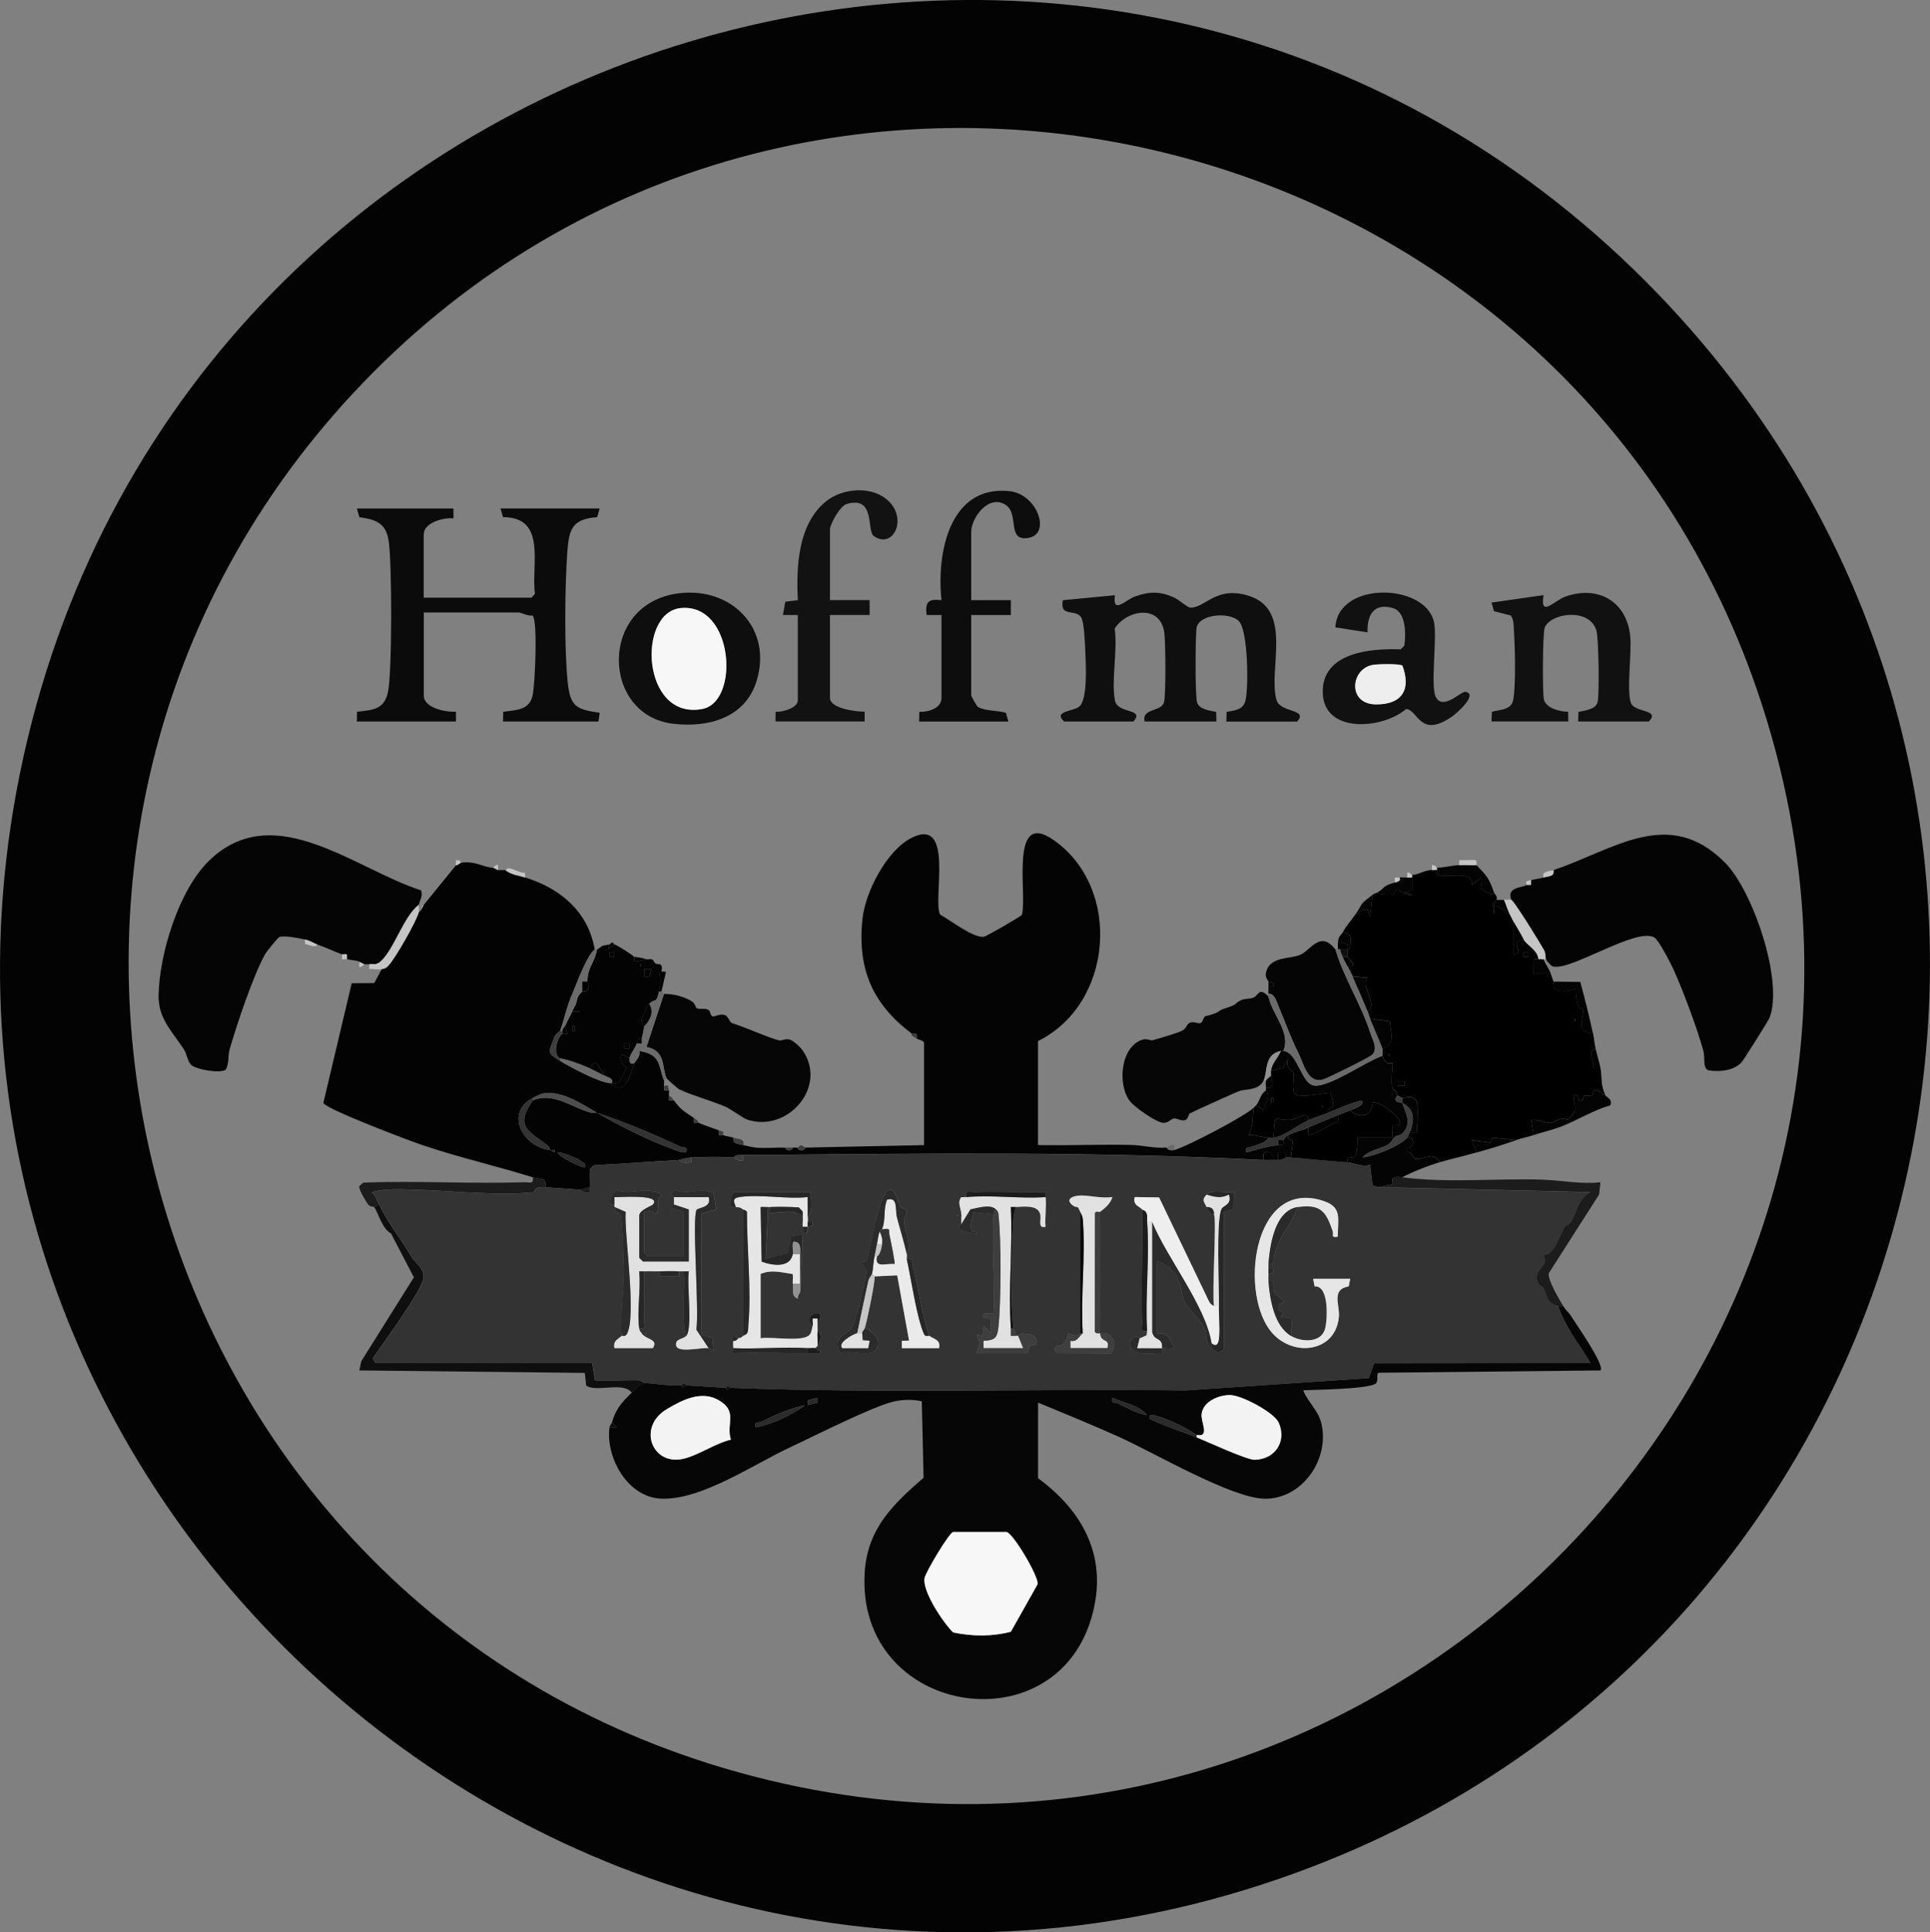 <?xml version="1.0" encoding="UTF-8"?>
<svg data-bbox="0.001 -0.003 364.742 365.264" viewBox="0 0 364.75 365.26" xmlns="http://www.w3.org/2000/svg" data-type="tint">
    <rect x="0" y="0" width="364.75" height="365.26" fill="#808080" stroke="none"/>
    <g>
        <path d="M313.43 55.65c91.87 95.51 55.21 253.44-68.78 298.45C109.53 403.15-26.54 282.87 4.46 142.93 35.7 1.88 212.68-49.1 313.43 55.65M68.55 72.41c-81.86 85.23-44.94 228.19 68.18 261.78 122.47 36.37 235.52-78.75 196.39-200.6-36.27-112.94-182-147.14-264.57-61.18" fill="#030303"/>
        <path d="M295.45 246.87c.58.98.98 1.13 1.33 1.69.9 1.46 6.61 9.54 5.69 10.48l-41.88.44c-.54.1-.08 1.35-.47 1.92-.81 1.19-11.75 1.28-13.84 1.39.87 2.21 2.81 3.73 3.42 6.17 1.69 6.72-3.5 14.4-10.68 14.33-6.2-.06-21.02-8.76-27.54-11.69-5.04-2.26-10.19-4.38-15.3-6.47v14.28c8.86 6.52 13.34 15.4 10.07 26.46-7.22 24.41-44.5 18.21-42.83-8.66.51-8.24 5.32-12.85 11.13-17.89l-.34-14.45c-1.67-.38-3.52-.34-5.19.02-3.94.86-15.13 6.56-19.51 8.59-7.12 3.3-16.94 10.13-24.61 9.79-6.27-.28-10.44-7.69-9.72-13.46h1.4l-.94-.94c.77-2.58 1.9-3.83 3.75-5.62.77-.75 1.27-1.47 2.34-1.87 2.34.19 4.66.58 7.02.47l.24.47.7-.47 7.49.47.24.47.7-.47c28.58 1.07 57.3.16 85.93.49l34.65-2.33.97-2.8 40.91-.04c-2.07-3.52-4.85-6.86-6.09-10.76.28.06.64-.04.94 0Zm-157.32 25.26c-.95-3.01 1.34-5.27-2.17-7.4-3.3-2-6.92-.19-9.94 1.62-5.57 3.33-2.86 10.54 2.87 9.44 2.83-.54 6.3-3.01 9.24-3.67Zm88.02-.44c2.11.85 9.51 4.28 10.98 4.24 3.76-.1 6.06-3.3 4.58-6.93-.82-2.01-7.17-5.3-9.24-5.31s-5.1 1.19-5.38 3.6c-.18 1.54 1.66 4.47-.94 3.93-1.75-1.25-5.31-2.98-7.46-3.55-.64-.17-1.62-.67-1.44.5 2.85 1.42 6.01 2.35 8.9 3.52m-71.63-6.56v-.93l-1.87.47v.93zm62.27 2.34c-1.63-1.97-4.39-2.24-6.55-3.27-.26 1.35.39.75 1.03 1.05 1.73.84 3.61 2 5.53 2.22Zm-64.61-1.86c-2.79.52-5.79 1.91-8.33 3.15-.63.31-1.29-.3-1.03 1.05 3.14-.61 6.84-2.33 9.36-4.21Zm27.95 23.96c-.82.25-5.17 7.56-5.39 8.69-.49 2.49 3.53 8.5 5.4 10.31 3.7.75 7.23.8 10.9-.13l5.07-9.01c.21-1.41-4.51-9.46-5.87-9.86z" fill="#060606"/>
        <path d="m93.19 164 .94.47c.47-.02.94.02 1.4 0 1.01.87 2.51 1.02 3.75 1.4 6.61 2.05 11.89 6.46 13.11 13.58-1.6 1.35-3.47 6.66-4.43 8.91s-1.39 4.64-2.12 6.54c-.03.07-.79.42-1.03 1.06-1.16 3.05-1.56 2.98 1.03 4.56 1.95 1.19 7.26 4.01 9.36 4.21 3.17 2.78 3.88-1.78 4.68-3.75.22-.54 1.26-1.24.94-2.34 4.07.68 3.56 2.6 4.68 5.62.09.25-.1.84 0 .94v.94h.94c.04.28-.07.87 0 .94v.94h.94c1.3 1.8 2.02 2.13 3.75 3.28l.02.92h.92c.14.16 3.17 1.24 3.75 1.42l.02.92.91.02c.09.12 1.46.31 1.87.47-.29 1.23.92 1.15 1.87 1.4.57.15 1.79.42 2.34.47v1.4c-.78 0-1.57-.04-2.34 0-.69.03-1.34-.12-1.87.47-2.4-.17-5.54-.13-7.96 0-1.05.05-1.98.45-2.34.47-5.36.31-10.72.72-16.09 1l-.7.7c-.18 1.14-.02 2.3-.07 3.45l-1.87.47c-2.2-.15-4.4-.31-6.55-.47.43-1.87-.92-1.43-2.34-1.87-6.93-2.16-13.96-3.75-20.84-6.08-2.53-.85-17.93-6.68-18.75-7.96l5.36-22.65 4.26-.03 1.4-2.61c.72-.15.84-.2 1.34-.74 1.28-1.38 5.19-8.2 5.68-10.02.14-.15.38-.29.47-.47l.47-.94 6.09-7.49c.36.05.78-.44.94-.47 2.67-.43 4.34.93 6.09.94Zm7.49 43.55c-5.34 2.75-1.86 9.33 3.28 9.83l.93.46v-.46c-.27-.07-.83.08-.93 0-.06-.05.15-.44-.9-1.2-3.43-2.48-5.63-3.46-2.38-8.17 3.72-1.62 7.27 1.19 10.66 2.23.55.17 1.2 0 1.51.11 4.3 2.5 9.65 5.17 14.39 6.91.8.29 1.58.66 2.46.58.25-1.34-.36-.75-1.02-1.06-5.24-2.41-10.45-4.66-15.83-6.43-2.24-1.31-5.2-3.21-7.84-3.64-2.06-.33-2.63-.05-4.33.83Zm9.83 13.1c1.04-.97-4.4-3.01-5.15-2.8.25.9 4.91 3.03 5.15 2.8" fill="#030303"/>
        <path d="M172.31 195.37c-7.42-5.59-10.31-12.21-9.31-21.71.53-5.04 4.56-12.83 9.13-15.21 8.42-4.4 4.02 11.88 5.56 14.45 1.89 1 6.35 4.54 8.31 4.15.42-.08 6.93-3.79 7.14-4.14 1.03-4.02-2.47-20.13 6.08-14.06 12.91 9.16 11.11 30.96-3.05 37.93v19.66c5.85.13 11.73-.16 17.58-.02 2.23.05 4.25.67 6.77.49.09.54 1.02.57 1.4.47 2.42-.64 13.12-6.28 14.98-7.96-.2 1.91-.04 3.42-.93 5.15 1-.17 2.92.52 3.74.47-.6 1.12-2.12 1.27-3.19 1.75-.67.3-1.27-.27-1.02 1.06 2.26-.64 3.74-1.11 6.08-1.4.79-.1 1.11.3.94-.94.2-.15.26-.58.94-.94v.64l.88.5-.42 3.08c-.3-.03-.63 0-.94 0v-.94h-1.4v1.41c-.31-.01-.63.02-.94 0-.1-1.86-2.38-2.21-1.87 0-32.37-1.64-63.65-1.24-95.98-.94v-1.4c1.78.16 3.79-.04 5.62 0 .07.7 1.34.7 1.4 0h.94c.07.7 1.34.7 1.4 0l22.48-.47V197.1c-.09-.43-.97-.56-1.41-.78.16-.9-.04-1.09-.94-.94Z" fill="#040404"/>
        <path d="M270.63 164.47c.26 0 .88-.05.94 0s-.23.78.32.93c2.1.59 6.62-1.01 6.24 1.88l1.87-1.4c.07.69-.23 1.65.11 2.24.06.1 2.07 1.52 2.24.57.11.32.73.73.47 1.4l-.75.9.28 1.9v-1.87l2.8 1.4c.3.58.68 1.42.94 1.87v6.09c2.35.03-1.06-2.35 1.87-2.81.56 1.07 2.61 1.94 2.81 3.75-.25.05-.6-.13-.88.04l-.02 2.72 3.24.04c.17.5.31.89.47 1.4.19.62-.48 1.08.57 1.55 1.35.6 2.32.16 3.64-.15 0 1.01.04 2.15.39 3.11.25.68 1.02.67 1.02.91.01 1.48-1.58 4.33 1.87 4.41.19.85.26 1.85.47 2.81-1.63.56-.19 2.36-.46 3.74h1.39c.35 1.86-.06 3 .94 5.16l-1.41-.94c-1.18-.46-.76.61-1.05.81-.45.31-1.15-.04-1.64.26-.24.14.04.7-.36.81-1.2.34-.12-1.34-1.63-.94.35 2.59.88 2.72-1.04 4.61-1.54-.75-2.15.53-3.39.57-1.02.04-2.34-.81-3.53-.5l.47 2.81c-1.11.38-2.25.58-3.28.94l-4.48-.41-.46.9-3.48-.49.93 2.34c-2.26.64-4.74 1.23-7.02 1.87-.93-2.45-3.7-.09-4.68-.7-.36-.23-.48-1.39-1.4-1.18l.04-.89c1.12.27 1.62-2.23-.05-1.91.03-.04.42-.81.47-.94 1.64.06 1.29.29 1.41-1.15.08-.99.19-3.9-.06-4.64-.5-1.43-2.15-.75-2.75-.77-.22 0-.65-.38-.94-.47-.07-1.34-.77-.73-.92-1.27-.4-1.45.16-4.65-.02-4.82-.23-.2-1.16.68-1.87-1.41-.12-.35.12-1.07 0-1.4 2.64-.51 1.44-3.37 1.39-5.13l-3.73-.49c-.2-.48-.3-.99-.47-1.4 2.17-1.3-1.47-4.55-.01-6.33l-2.79-.23c-.27-.61-.64-1.24-.94-1.87 2.2.09.2-1.3 0-1.87-.08-.22-.03-1.06 0-1.4-.05.05-1.05 0-1.4 0h-.47c.04-.46-.06-.95 0-1.4l1.87.48v.93s.41-.08.43-.38c.12-1.66.52-2.49-1.37-2.89.71-1.24 1.55-2.14 2.34-3.28l1.41-.94h.93l.46 1.4.47-4.21c.37-.28.68-.31.94-.47.2.53 2.82.43 3.05.37.3-.08.21-.85.47-.86.8-.03 1.91 1.31 3.03.96l-1.41-.47 1.4-.47v-2.81c1.11 0 2.31-.92 3.75-.94Zm18.26 15.45h-.93v.93h.93zm8.66 12.64v.47c.3-.16.3-.31 0-.47m-35.11 6.56v.47c.3-.16.3-.31 0-.47m3.04 5.15h-1.4v.93h1.4z"/>
        <path d="M293.57 164.47c11.33-3.78 21.82-12.21 32.49-1.36 5.26 5.35 11.06 22.4 8.35 29.32-.18.46-4.91 7.97-5.24 8.33-1.52 1.65-4.16 1.88-6.27 1.56-1.16-.38-.64-2.51-.98-3.7-1.18-4.27-3.82-11.35-5.66-15.41-.52-1.14-2.77-5.52-3.59-6-3.47-2.02-15.99 6.51-19.25 5.44-.33-.11-1.11-1.01-1.25-1.33s-.01-1.08-.36-1.72c-.65-1.2-5.66-9.32-6.19-9.51-.98-2.58 2.37-2.24 2.81-2.81h.92l.02-.94c.79-.17 1.55-.24 2.34-.47.95-.27 2.16-.16 1.87-1.4Z" fill="#040404"/>
        <path d="M57.6 177.58c-1.23-.27-3.72-.78-4.82-.47-.2.05-2.41 2.79-2.6 3.12-2.21 3.8-5.48 13.59-6.76 18.05-.4 1.39-.06 2.73-.77 3.92-1.05.74-5.6 0-6.58-.97-.62-.61-.76-2.03-1.32-2.89-2.18-3.35-4.86-5.79-4.78-10.19.14-7.87 3.84-19.99 9.62-25.54 12.23-11.72 27.36 1.6 39.96 5.68.48 1-.28 1.97-.4 2.74-2.93 2.26-4.69 8.55-7.27 10.76-.9.77-1.39.31-2.09.48-.27.06-.64-.05-.94 0l-.94-.47c-.17-.23-1.86-.36-2.34-.47l-.02-.92c-.29-.12-.72.06-.92-.01-1.59-.6-3.08-1.32-4.68-1.87-.76-.26-1.23-.69-2.34-.94Z" fill="#050505"/>
        <path d="M85.7 96.12v1.86c-1.86-.2-5.62.79-5.62 3.05v11.94h20.37l.65-.74c-.76-5.42 2.33-14.48-6.03-14.48l-.47-1.64h18.73l-.47 1.64c-4.69.36-5.32 2.22-5.64 6.53-.47 6.42-.6 18.49.08 24.78.49 4.52 1.64 5.04 6.04 5.67l-.24 1.65H95.07l.03-1.84c2.45-.34 4.93-.26 5.56-3.1.45-2.03 1.03-14.44-.05-15.11-.79.19-2.1-.55-2.49-.55H80.09v15.68c0 2.38 4.15 3.19 6.08 3.06v1.86H67.45l.03-1.84c2.99-.35 5.15-.41 5.85-3.75.79-3.79.77-24.69.1-28.71-.54-3.27-2.52-3.9-5.51-4.32l-.47-1.64h18.26Z" fill="#0b0b0b"/>
        <path d="m231.77 136.38.05-1.82c1.64-.3 3.17-.37 3.59-2.26.56-2.52.47-13.1-1.28-14.9s-7.69-1.36-8.01 1.4c-.21 1.85-.28 12.66.12 13.98s2.43 1.55 3.6 1.78l.05 1.82h-13.58c-.54-2.57 3.11-1.79 3.66-3.6.41-1.35.3-11.16.09-13.02-.62-5.62-7.06-4.58-9.4-.95.6 4.03-.68 9.8.05 13.58.51 2.64 5.72 1.43 3.5 3.99H201.1c-2.1-1.99 1.69-1.89 2.83-2.79 1.71-1.35 1.27-8.2 1.18-10.57-.05-1.29-.22-5.38-.75-6.28-1.02-1.74-4.17.04-3.49-3.29l9.84-.94c-.5 3.74 2.02.87 3.76.25 2.71-.97 4.68-1.03 7.33.14 1.01.44 2.6 1.94 3.18 1.95 2.84.07 4.86-4.23 11.12-2.2 8.36 2.71 3.5 13.99 5.15 19.67.71 2.46 6.11 1.65 3.88 4.08h-13.34Z" fill="#0f0f0f"/>
        <path d="M125.49 187.88c1.65-.04 3.74.43 5.35 1.45.49.31.61 1.12.84 1.24.58.32 1.53-.1 2.25.35.35.22.31 1.13.76 1.2s1.23-.47 2.07-.31c1.01.19 1 1.41 1.66 1.61 2.52.76 7.13 2.9 8.89 3.24.51.1 1.07-.43 2.02-.13.63.2 1.88 1.35 2.31 1.95 4.86 6.86-2.71 15.64-10.36 13.17-.88-.29-3.14-2.01-4.12-2.43-2.76-1.18-6.27-2.12-8.85-3.33-.14-.07-2.3-1.95-2.36-2.09-.91-2.05-.06-5.18-3.78-5.9l3.31-10.02Z" fill="#060606"/>
        <path d="M239.73 188.35c.57 3.33 4.29 6.67 2.81 10.3-.15.02-.32-.03-.47 0-3.25.64-2.44 4-3.28 5.62-.91 1.77-2.99 1.57-4.35 1.89-.53.12-9.08 4.01-9.59 4.31-.26.16-.29 1.09-.86 1.26-.75.23-1.54-.41-2.21-.3-.51.08-.91.85-1.91.81-1.36-.05-5.41-2.94-6.3-4.06-2.41-3.07-1.86-10.28 2.31-11.65.88-.29 1.53.22 1.99.09 1.18-.34 4.77-1.37 5.61-1.83.74-.4.78-1.23 1.39-1.47.78-.3 1.54.2 1.94.08.63-.18.54-1.2 1.06-1.33 2.74-.65 2.35-1.04 3.24-1.32 3.27-1.06 1.76-.85 3.45-1.7.63-.32 1.55-.18 2.33-.49 1-.39.98-2.07 2.83-.22Z" fill="#060606"/>
        <path d="m298.26 136.38.05-1.82c1.18-.24 3.21-.46 3.6-1.78s.23-12.17-.22-13.65c-1.31-4.25-8.49-3.33-9.75-.54-.39.87-.48 12.56-.14 13.71.47 1.6 3.08 2.25 4.56 2.23l.03 1.84h-14.51l.06-1.82c1.62-.47 3.67-.31 4.04-2.25.53-2.72.34-10.03.14-13.04-.07-1.01.03-2.03-.6-2.92l-3.17-.81-.47-1.63 9.83-1.41c-.68 4.38 1.92 1.05 4.22.25 6.11-2.14 11.5.96 12.16 7.49.33 3.32-.7 9.9.1 12.55.6 1.99 5.7 1.23 3.42 3.6h-13.34Z" fill="#111111"/>
        <path d="M150.78 116.25h-2.81l.44-2.51 2.37-.3c-.3-6.32 0-14.41 5.39-18.72 2.99-2.39 8.15-2.86 11.22-.48 4.44 3.44 1.49 9.77-2.27 7.06-1.37-.98.4-7.67-5.12-6.03-1.22.36-3.14 3.77-3.14 4.82v13.34h7.49v2.81h-7.49v15.68c0 2.01 4.98 2.63 6.55 2.59v1.86h-16.85l.03-1.84c1.23.13 4.19-.71 4.19-2.14v-16.15Z" fill="#121212"/>
        <path d="M252.37 179.45c1.56 5.34 4.89 10.45 6.56 15.68.42 1.32 1.5 3 .46 4.21-.42.49-8.44 4.46-9.35 4.72-2.95.83-3.65-2.99-4.7-5.08-1.41-2.78-2.37-5.56-3.65-8.61-.33-.77-.81-2.71-1.96-2.49-.08-.41.04-.95 0-1.4h.93v-.7l-.94-.24c-.01-.25-.79-.73-.39-2 .86-2.76 4.56-2.28 6.36-3.04 1.97-.83 3.82-4.73 6.67-1.05Z" fill="#050505"/>
        <path d="M177.93 116.25h-2.81c-.29-2.51.32-3.09 2.81-2.81-.95-8.77 1.46-21.82 12.87-20.6 5.21.56 7.89 8.01 3.63 8.82s-1.73-4.5-4.36-6.22c-3.2-2.09-6.52 2.39-6.52 5.12v12.88h7.49v2.81h-7.49v15.22c0 .12 1.04 2.01 1.25 2.14 1.25.8 3.87.67 5.31 1.13l.46 1.65h-16.86l.03-1.84c1.65.08 4.19-.66 4.19-2.6v-15.68Z" fill="#0d0d0d"/>
        <path d="m258.46 119.53-6.09-.94c.45-8.92 17.5-8.41 18.7-.67.48 3.08-.72 11.77.26 13.78 1.33 2.72 4.82-1.08 5.61-.94 2.55.46-1.77 4.15-2.41 4.6-6.27 4.45-6.55-1.34-8.81-1.33-4.47 3.83-15.49 4.68-15.73-3.03s9.08-8.47 14.72-8.26l.7-.7c.29-2.09.36-6.35-2.14-7.09-3.64-1.08-4.94 1.34-4.82 4.58Zm.8 6.18c-4.06.91-4.59 7.42.84 7.43 4.9 0 6.63-2.81 4.95-7.33-.57-.4-4.87-.31-5.78-.11Z" fill="#111111"/>
        <path d="M128.19 112.16c10.05-1.31 17.91 6.65 14.77 16.64-2.18 6.94-9.17 8.79-15.77 8-13.55-1.62-14.07-22.67 1-24.64m.45 2.78c-8.29.83-7.4 21.24 4.09 19.07 7.15-1.35 5.93-20.07-4.09-19.07" fill="#0e0e0e"/>
        <path d="m115.19 178.52-.23.94 1.17-.94c.58.15 3.3 1.94 3.75 2.34.07.07-.25.85.29.96l2.05-.49c.23.07.66-.12 1.04.03.29.12.34.56.58.72.33.22.92.13 1.08.31.36.4.02 1.13.12 1.29l-.37.32c.2 1.23.17 2.21-.1 3.42-.54 2.45-.7 1.17-1.87 2.34-.43.43-1.24 2.16-1.34 2.72-.18 1.02.4 1.41.4 1.49-.02.32-.39 2.26-.47 2.34-.39.4-.33-.83-.94.94-.34 1-1.1 1.76-1.4 2.81-.04-.04-.9-.6-.95-.62-1.33-.69-.64 2.26.48 2.25l-1.4 2.84c-.42.32-.94.19-1.41.21.29-.91-.74-1.08-1.4-1.4l-1.43-2.31-.67-.02-.71.93c-1.63-.73-3.85-1.57-5.62-1.87-1.48-.83-.51-4.07.47-4.68.14-.09.66.08.93 0l-.47-1.4c.44-1 .94-1.85 1.4-2.81h1.4v-.93h-.93c.69-1.37.05-1.58 1.4-2.81.07-.07.8.17.97-.31.69-.89-.04-1.48-.03-1.57.18-3.01 1.34-3.44 1.87-6.09 1.19-.7.42-.65 2.34-.94Zm.94 1.4h-.93v.93h.93zm4.91 2.34v.47c.3-.16.3-.31 0-.47m2.11.94h-1.4v1.4h.93zm-14.52 11.7v-.93h-.46v.93zm10.31 2.35h-.93v.93h.93z" fill="#030303"/>
        <path d="M71.65 227.68c1.92 3.94 4.07 6.41 6.27 10.12.56.94 2.21 1.87 2.12 3.7-.11 2.21-7.87 12.72-9.57 15.21l.48.93h40.97l.52 3.23c.34.29 6.87-.07 8.18.03.61.05 1.05.48 1.13.49-1.07.41-1.57 1.12-2.34 1.87-1.62-2.2-6.75 0-8.62-1.35l-.27-2.4-42.61-.47.37-1.74 9.94-15.86-4.33-8.3c-1.7-.89-2.47-4.04-3.17-5l.94-.47Z" fill="#0f0f0f"/>
        <path d="m240.2 202.4 2.28-.54 1-1.8c-.8 1.72.89 2.51.93 2.66.27 1.18-.34 2.71.21 3.92.88 1.21 6.41-.28 6.79-.02.15.1.59 2.06.52 2.49-.06.36-1.3.29-.96 1.24-1.22.49-2.66.95-3.75 1.4.28-2.05-2.39-.15-3.15-.09-3.4.26-3.12-1.71-3.41 3.37-.28.05-.63-.02-.94 0-.83.05-2.74-.64-3.74-.47.89-1.73.73-3.24.93-5.15.16-.14.34-.31.47-.47l1.4.94c.03-.96.88-1.7.95-2.63.06-.68-.48-1.05-.48-1.11v-.47c1.99.21.9-1.83.94-2.34.02-.31-.04-.63 0-.94Zm.46 6.08v-.93h-.46v.93zm9.14.47v.47c.3-.16.3-.31 0-.47"/>
        <path d="M265.01 207.55c.59.01 2.25-.67 2.75.77.26.74.14 3.65.06 4.64-.11 1.44.23 1.2-1.41 1.15.97-2.49.96-4.42-1.4-5.62-.08-.24.05-.65 0-.94" fill="#040404"/>
        <path d="M261.27 199.59c.71 2.09 1.65 1.2 1.87 1.41.18.16-.38 3.37.02 4.82.15.53.85-.07.92 1.27 0 .15-.6.54-.27.96s.91.29 1.2.44c.61 1.88 1.95 3.78.02 5.75-.4.41-1.02.35-1.36.62-.54.44-.68 1.09-1.34 1.49-1.28.78-3.8 1.12-4.82 2.43 2.14-.17 7.09-2.17 8.43-3.74 1.67-.32 1.18 2.19.05 1.91l-.04.89c.93-.21 1.04.96 1.4 1.18.97.61 3.75-1.76 4.68.7-2.05.58-5.11 1.79-7.02 2.81-2.89-.38-1.52.98-1.9 1.35l-2.78.52-.94-.33-.46-3.89c-1.46.47-3.23-.39-4.22-.47-.37-1.45 1.08-.59 1.42-1.24.41-.78.39-2.5.45-3.44h6.55l.05-2.32 1.36-.03c.94-.93-3.81-4.8-5.14-4.2-.05 2.46-2.33 3.04-4.22 1.4.62-.27 3.07-1.03 2.12-1.86-2.22.55-4.23 1.49-6.33 2.33-.35-.95.9-.89.96-1.24.07-.44-.37-2.39-.52-2.49-.38-.25-5.9 1.23-6.79.02-.55-1.22.06-2.75-.21-3.92-.04-.15-1.73-.94-.93-2.66l-1 1.8-2.28.54c.18-1.52 1.35-2.4 1.87-3.75.15-.03.32.02.47 0 2.76.3 3.37 6.31 5.87 6.56 2.93.29 9.83-4.64 12.86-5.62m1.64 7.02v.47c.3-.16.3-.31 0-.47" fill="#040404"/>
        <path d="M100.68 222.53c1.42.44 2.77 0 2.34 1.87-2.32-.17-1.84.92-2.17.96-6.79.74-15.85-.32-22.86-.51-2.57-.07-5.27-.19-7.74.49.77.8.96 1.43 1.4 2.34l-.94.47c-.04-.05-.84-.04-1.14-.48-.47-.68-1.84-2.87-1.66-3.48l.77-.65c10.11-.39 20.27.26 30.38-.07.9-.03 1.88.48 1.62-.94" fill="#1c1c1c"/>
        <path d="M253.31 179.45c.03.52.29.94.47 1.4.31.82.64 1.23.94 1.87s.67 1.27.94 1.87c.95 2.14 1.91 4.39 2.81 6.55.17.41.27.92.47 1.4.76 1.86 1.64 3.75 2.34 5.62.12.33-.12 1.05 0 1.4-3.03.99-9.93 5.92-12.86 5.62-2.5-.25-3.11-6.26-5.87-6.56 1.48-3.63-2.24-6.97-2.81-10.3-.03-.15.03-.32 0-.47 1.15-.22 1.63 1.72 1.96 2.49 1.28 3.05 2.25 5.83 3.65 8.61 1.05 2.09 1.75 5.9 4.7 5.08.91-.26 8.93-4.23 9.35-4.72 1.04-1.21-.04-2.9-.46-4.21-1.67-5.23-5-10.34-6.56-15.68h.94Z" fill="#6b6b6b"/>
        <path d="m289.83 214.57-.47-2.81c1.19-.32 2.51.53 3.53.5 1.24-.04 1.85-1.32 3.39-.57 1.91-1.89 1.38-2.02 1.04-4.61 1.52-.4.44 1.28 1.63.94.4-.11.12-.67.36-.81.49-.3 1.19.05 1.64-.26.29-.2-.13-1.27 1.05-.81l1.41.94c.1.22 1.45.71.91 1.85-3.27.95-6.2 2.82-9.35 4.05-1.29.5-3.55 1.05-5.14 1.6Z" fill="#040404"/>
        <path d="m125.49 187.88-3.31 10.02c3.72.72 2.87 3.84 3.78 5.9l-.47.47c-1.11-3.02-.61-4.94-4.68-5.62.31 1.11-.72 1.81-.94 2.34-1.2.34-.83-.82-.94-.94.31-1.05 1.06-1.81 1.4-2.81h.93v-.94c.08-.09.45-2.02.47-2.34 1.12-1.09 1.91-2.78.94-4.21 1.17-1.17 1.33.11 1.87-2.34h.47c.17.09.4.47.47.47Z" fill="#6b6b6b"/>
        <path d="M275.78 163.54c1.09-.05 2.19.03 3.28 0 1.93 2 2.39 2.51 3.28 5.15-.16.95-2.18-.46-2.24-.57-.33-.59-.03-1.56-.11-2.24l-1.87 1.4c.38-2.88-4.14-1.29-6.24-1.88-.54-.15-.26-.88-.32-.93V164c1.07.05 2.81-.41 4.21-.47Z" fill="#040404"/>
        <path d="M79.14 172.43c-.49 1.83-4.41 8.65-5.68 10.02-.5.54-.63.6-1.34.74-.66.14-1.62-.08-2.34 0v-.94c.71-.17 1.19.3 2.1-.48 2.58-2.21 4.35-8.5 7.27-10.76-.07.44.1 1.03 0 1.4Z" fill="#c5c5c5"/>
        <path d="M285.62 170.09c.54.19 5.54 8.31 6.19 9.51.35.64.21 1.39.36 1.72h-.47c-.3.04-.66-.06-.94 0-.2-1.8-2.25-2.67-2.81-3.75-.73-1.39-1.23-2.14-1.87-3.28-.26-.45-.64-1.29-.94-1.87-.38-.75-.57-1.58-.94-2.34.39 0 1.15-.09 1.4 0Z" fill="#c5c5c5"/>
        <path d="m293.57 185.54 5.09.06c.87 3.24 1.69 6.49 2.4 9.77-3.45-.08-1.86-2.93-1.87-4.41 0-.24-.77-.23-1.02-.91-.35-.96-.4-2.1-.39-3.11-1.32.31-2.3.75-3.64.15-1.05-.47-.38-.93-.57-1.55" fill="#040404"/>
        <path d="M112.85 179.45c-.53 2.64-1.69 3.07-1.87 6.09h-.94v1.87c-1.36 1.23-.72 1.44-1.4 2.81-.16.32-.31.61-.47.94-.46.96-.96 1.81-1.4 2.81-.11.25-.51.52-.47.94h-.47c.73-1.9 1.18-4.33 2.12-6.54s2.83-7.56 4.43-8.91c.09-.08.35.07.47 0Z" fill="#6b6b6b"/>
        <path d="M286.55 215.51c-2.92 1.02-4.42 1.47-7.49 2.34l-.93-2.34 3.48.49.46-.9z" fill="#040404"/>
        <path d="M265.95 165.88h.94v2.34l-1.41.47 1.41.47c-1.12.35-2.23-.99-3.03-.96-.26.01-.17.78-.47.86-.23.06-2.86.16-3.05-.37 1.43-.87.95-1.27 3.28-1.87 1.59-.41.7-.76.94-.94.09-.07 1.06 0 1.4 0Z" fill="#040404"/>
        <path d="m259.4 169.15-.47 4.21-.46-1.41h-.93l-1.41.94c1.68-2.43.56-1.69 3.28-3.75Z" fill="#040404"/>
        <path d="M290.77 181.33c.28-.06.64.04.94 0 .41 1.09.97 1.55 1.4 2.81l-3.24-.04.02-2.72c.28-.17.63 0 .88-.04Z" fill="#040404"/>
        <path d="M240.2 202.4c-.04.3.02.63 0 .94-.2.27-.88.72-.94.94h-.47c.83-1.61.03-4.98 3.28-5.62-.52 1.34-1.69 2.22-1.87 3.75Z" fill="#929292"/>
        <path d="M302.47 201.93h-1.39c.26-1.38-1.18-3.19.46-3.75.26 1.19.66 2.3.94 3.75Z" fill="#040404"/>
        <path d="M239.26 206.14c0 .06.54.43.48 1.11-.08.94-.92 1.68-.95 2.63l-1.4-.94c.75-.91.82-2.23 1.87-2.81Z" fill="#040404"/>
        <path d="M253.78 176.18c1.88.41 1.49 1.24 1.37 2.89-.02.3-.43.35-.43.38v-.93l-1.87-.48c.14-1.18.54-1.17.94-1.87Z" fill="#040404"/>
        <path d="M284.21 170.09c.36.76.55 1.59.94 2.34l-2.81-1.4v1.87l-.28-1.9.75-.9h1.4Z" fill="#040404"/>
        <path d="M125.02 183.67s.64-.12.83.09l-.83 3.65h-.47c.27-1.22.29-2.2.1-3.42z" fill="#040404"/>
        <path d="M95.53 164.47c.06 0 .26-.38.61-.35.92.1 2.02.85 3.08.88l.06.87c-1.24-.38-2.73-.53-3.75-1.4" fill="#c5c5c5"/>
        <path d="M275.78 163.54v-.94l2.6-.04c1.01-.18.59.88.67.97-1.09.03-2.19-.05-3.28 0Z" fill="#c5c5c5"/>
        <path d="M240.2 203.33c-.04.51 1.05 2.55-.94 2.34-.02-.39-.08-1.1 0-1.4.06-.22.74-.66.94-.94" fill="#040404"/>
        <path d="M59.95 178.52c-.31.79-1.6 0-2.28-.08l-.06-.86c1.11.25 1.58.68 2.34.94" fill="#c5c5c5"/>
        <path d="m122.22 181.33-2.05.49c-.53-.11-.21-.89-.29-.96.84.08 1.54.23 2.34.47" fill="#040404"/>
        <path d="M293.57 164.47c.29 1.24-.92 1.13-1.87 1.4-.29-1.28.95-1.1 1.87-1.4" fill="#c5c5c5"/>
        <path d="M138.6 215.04c.9.34 2.17.09 1.87 1.4-.95-.26-2.16-.18-1.87-1.4" fill="#3e3e3e"/>
        <path d="M152.18 216.91c-.07.7-1.34.7-1.4 0 .08 0 .32-.43.7-.44z" fill="#3e3e3e"/>
        <path d="M149.84 216.91c-.07.7-1.34.7-1.4 0z" fill="#3e3e3e"/>
        <path d="M220.54 216.91c.12 0 .74-.76 1.4-.46v.93c-.38.1-1.32.07-1.4-.47" fill="#6b6b6b"/>
        <path d="m116.13 178.52-1.17.94.23-.94c.09-.01.22-.35.58-.34.17 0 .26.31.36.34" fill="#040404"/>
        <path d="m115.66 268.88.94.93h-1.4c.06-.51.41-.74.47-.93Z" fill="#0f0f0f"/>
        <path d="M125.49 205.2c.36.33.67-.8.94.94h-.94z" fill="#3e3e3e"/>
        <path d="M131.11 211.29c1.3.86.51.47.94.94h-.92z" fill="#3e3e3e"/>
        <path d="M266.89 165.41v.47h-.94v-.93c.44-.17.86.47.94.47Z" fill="#c5c5c5"/>
        <path d="M264.55 165.88c-.24.18.65.52-.94.94v-.94z" fill="#c5c5c5"/>
        <path d="M172.31 195.37c.9-.15 1.09.04.94.94-1.53-.77-.82-.85-.94-.94" fill="#3e3e3e"/>
        <path d="m289.36 166.34-.02.92h-.92c.36-.45-.78-.55.94-.92" fill="#c5c5c5"/>
        <path d="M126.43 207.08c.56.5.08-.26.94.94h-.94z" fill="#3e3e3e"/>
        <path d="M93.19 164c.07 0 .5-.63.93-.47v.93l-.93-.47Z" fill="#c5c5c5"/>
        <path d="m239.73 185.54.94.24v.7h-.94c-.02-.31.02-.63 0-.94" fill="#060606"/>
        <path d="M87.1 163.07c-.15.02-.57.51-.94.47v-.93h.7z" fill="#c5c5c5"/>
        <path d="M135.79 213.63c1.71.52.49.34.94.94l-.91-.02-.02-.92Z" fill="#3e3e3e"/>
        <path d="M68.84 182.26c-.05 0-.61.78-.93.47-.11-.1.1-.78 0-.93l.94.47Z" fill="#c5c5c5"/>
        <path d="M271.57 164v.47c-.05-.05-.68 0-.94 0v-.93c.46-.18.88.46.94.47Z" fill="#c5c5c5"/>
        <path d="M64.63 180.39c.2.08.63-.1.92.01l.02.92c-.26-.06-.63.07-.93 0v-.93Z" fill="#c5c5c5"/>
        <path d="M79.61 171.96c.13-.25.09-.72.47-.94z" fill="#c5c5c5"/>
        <path d="M238.8 219.25c.62.03 1.25-.03 1.87 0 .31.02.63-.01.94 0 .81.03 1.33-.47 1.4-.47.31 0 .63-.03.94 0 3.55.34 7.14.64 10.77.94.99.08 2.75.93 4.22.47l.46 3.89.94.33 40.26.94c-2.5 1.48-2.43 3.66-3.73 5.74-.25.39-.92.46-1.15.84-.87 1.4-1.8 5.22-3.98 5.34 1.26 2.38-2.37 2.52-.93 5.51.19.39.74.44.89.71.86 1.55.52 2.94 2.82 3.41 1.24 3.9 4.02 7.24 6.09 10.76l-40.91.04-.97 2.8-34.65 2.33c-28.64-.33-57.35.58-85.93-.49l-.56-.32-.37.32-7.49-.47-.37-.31-.56.31c-2.36.11-4.68-.28-7.02-.47-.08 0-.53-.44-1.13-.49-1.31-.1-7.84.26-8.18-.03l-.52-3.23H70.98l-.48-.93c1.69-2.48 9.46-13 9.57-15.21.09-1.83-1.56-2.76-2.12-3.7-2.2-3.71-4.35-6.18-6.27-10.12-.44-.91-.63-1.53-1.4-2.34 2.48-.68 5.17-.56 7.74-.49 7.01.19 16.07 1.25 22.86.51.33-.04-.15-1.13 2.17-.96 2.16.16 4.36.32 6.55.47.1 0 1 .91 1.87.47.02-.31 0-.62 0-.93.04-1.14-.12-2.3.07-3.45l.7-.7c5.37-.29 10.73-.69 16.09-1 .38.76 1.59.43 2.34.47v-.93c2.42-.13 5.55-.17 7.96 0 .1 0 1 .91 1.87.47v-.93c.78-.04 1.57 0 2.34 0 32.33-.3 63.61-.7 95.98.94Zm-111.43 8.43c0 .06-.54.33-.45.65l2.33.75v8.43h-6.79l-.7-.7v-7.73c.98-.24 1.44-.49 2.11.46 1.06-.91-.22-2.32 1.17-3.73-2.99-1.82-5.53.26-8.63-.88-.49.18-2.18 3.14-.27 2.75 0 .15-.02.32 0 .47.22 1.49.8.85 1.16 1.4.29.45.58 8.95.59 10.53 0 3.97-.73 8.39-.34 12.42-.81.72-1.69.97-1.4 2.34h7.25c1.03-1.57-.89-1.64-1.64-2.34l.47-.46h-.94c-.23-.35-.38-.31-.47-.94 1.41.26.91-.72.94-1.62.1-3.04-.07-6.11 0-9.15.93-.05 1.88.02 2.81 0l.29.95h3.46v-.95c.31.02.63-.02.94 0 .29 3.95-.6 8.36.47 12.17-.44.55-1.67.62-1.86 1.18-.82 2.47 4.46.96 6.08 1.16.25.03.81.66.93.47l-.2-2.37-2.17-.7V229.4l2.84-.78-.45-2.97c-2.23-1.48-4.85.51-7.25-.74l-.73.69c-.07.28.47.62.47.68-.01.47.03.94 0 1.4Zm44.01 9.36c1.04-1.82-.4-4.25-.49-6.31-.03-.67.54-1.45.51-1.85-.03-.36-.92-.4-1.14-.76-.48-.78-.94-3.03-1.93-3.25-1.21-.26-2.16 3.56-2.45 4.55-.84 2.83-1.33 5.88-1.98 8.72-.09.38-.97.25-.96.54.04.71.82 1.01.84 1.76.03.86-2.24 9.81-2.68 10.42-1.12 1.55-3.95 1.83-2.29 4.83 2.74-.65 8.01 1.85 6.95-2.87-.03-.14-1.81-1.89-2.33-1.74.41-1.23 2.02-8.93 1.87-9.83l4.27-.2 2.24 12.34-1.36.03v1.4h7.02c.36-1.49-.76-1.66-1.87-2.34-1.43-4.27-1.93-8.78-3.05-13.12-.2-.78.06-1.65-1.16-1.39-.06-.28.06-.66 0-.94Zm-18.73-7.02c1.01-1.36.73-3.16.47-4.68h-14.28c-.74.29-.96 2.46-.7 2.81.05.07.72-.03.94 0 .76.1.72-.01 1.4.47v23.88c-.52.52-.66.33-.94.47l-.93-.47c-.03.31.03.63 0 .93-.05.43-.03.96 0 1.4.02.31-.03.63 0 .94 4.68-.17 9.39.05 14.05 0 .78 0 1.56.01 2.34 0v-.46c-.42.12-.75-.43-.93-.47.15-.15.36-.29.47-.47.5-.85 1-1.99 0-2.81.04-.46-.05-.95 0-1.4.03-.29.85-1.08.47-1.87-1.58-.37-2.63 1.15-1.4 2.34-.14.51-.17 1.16-.5 1.59-1.19 1.59-7.17.38-9.33.75V240.8c2.12-.86 3.93-.27 6.06.03.14.6-.04 1.24.03 1.85.12 1.01-.36 2.43.93 2.81-.11-.52.42-1.04.47-1.4l.47-10.77-2.13.44-.67 3.08-4.22 1.16.47-9.83c.15-.01.31 0 .47 0 0 1.83-.65 1.14.82 1.06 1.81-.09 3.81-.63 5.27.81.07.61-.07 1.26 0 1.87.19 1.68.95 1.47.94 0l.94-.24v-.7h-.94c.04-.3-.01-.63 0-.94Zm29.96-3.75c-.16.01-.33-.03-.47 0l-.23-.46-.23.46c-.85 1.07 0 2.13 0 3.28l-.94.23.94.23c.02.46.01.94 0 1.4 0 .04-.51.28-.42.63l.4.54 2.83.7c.1-.84-.91-.02-.99-1.14-.07-1 .21-2.09.58-3.01l3.69.41c-.46 6.04.34 12.63 0 18.73h-1.88c-.26 1.32.45.84 1.36.96l.05 2.78-1.4-1.4-.27 1.88-1.13-.24c.81 1.08.53 2.41-.01 3.52h9.83l.09-1.32 1.34-.32c.52-1.79-.99-2.02-2.62-2.05-.39 0-.61.4-.68.41-.15.01-.31 0-.47 0 .24-.55-.45-1.22-.47-1.4-.61-5.16-.31-14.98-.02-20.39.05-.89.22-1.72.49-2.55 1.48-.08 4.08-.42 4.59 1.26.33 1.08-.56 2.85 1.03 2.48-.16-1.79.22-3.88 0-5.62-.04-.34.23-1-.28-.95-4.35.12-8.73-.14-13.09 0-.9.03-1.88-.48-1.62.94Zm45.42-.46c-1.04 1.05-.37 1.45 0 2.34.76 1.83 1.3 1.26 1.4 1.4.54.76-.41 15.05 0 17.32-.53-.23-.81-.53-1.03-1.06l-9.34-19.46-4.61-.07c-.4 1.56.86 1.7 1.4 2.34.21 7.09-.28 14.24 0 21.32.04.9-.48 1.88.94 1.62l-.08.84c-.43.17-.88.43-1.32.56-.1.03-.46-.48-.84-.36-.07.02-1.06 1.01-1.06 1.08.17 3.01 4.06 1.96 6.11 2.08.03-.31-.02-.62 0-.93.69-.02 1.84.23 2.34-.23-1.1-1.5-.94-2.74-3.28-2.58v-13.58c.84-.16 3.15 1.78 3.5 2.36.86 1.42 1.31 4.65 1.78 5.48.49.88 3.12 3.37 3.74 4.92.66 1.66-.2 2.2 1.29 3.63.33.32.86.57 1.21.9l1.13-.67v-25.98l1.81-.54.07-3.21c-1.45.23-4.13-.55-5.15.47Zm-20.13 3.27c1-.8 1.93-1.52 2.34-2.8-1.95.3-4.11-.29-5.94-.3-1.44 0-3.19.66-1.51 1.91.85.63.74-.36 1.36 1.2v22.94c-.65.89-2.25-.1-2.34 0s.07 1.38-1.12 2.17c-.77.51-1.55-.42-1.22 1.57l10.46.04c1.39-1.61.38-4.34-2.03-3.78v-22.94Zm37.45-.93c4.35-.59 5.27.97 6.51 4.52.25.71-.42 1.34.98 1.1-.02-3.65.95-5.69-3.16-6.9-13.07-3.82-15.52 18.08-9.21 25.13 4.17 4.66 12.08 3.52 12.58-3.18.16-2.17-1.5-5.12 1.85-5.65l.29-1.44h-7.02l.29 1.44c2.8-.24 2.42 6.46 1.96 8.06-.77 2.64-4.41 2.51-6.46 1.27l.26-3.28-2.12-.22.44-.88-.93-.53v-.94l.95-.46c-.12-.89-1.46-1.34-1.63-1.65-.57-1.07.42-2.62-1.19-2.34-.03-.46 0-.94 0-1.4l.94-.24v-.7h-.94c0-.31-.02-.63 0-.94 1.39.28.82-.7 1.06-1.49 1.07-3.46 1.37-3.64 3.1-6.28.41-.63.93-2.19 1.46-3Z" fill="#333333"/>
        <path d="M180.13 289.57h10.11c1.36.41 6.08 8.46 5.87 9.86l-5.07 9.01c-3.67.93-7.2.88-10.9.13-1.87-1.81-5.89-7.82-5.4-10.31.22-1.13 4.57-8.44 5.39-8.69" fill="#f7f7f7"/>
        <path d="M226.15 271.69v-.47c2.6.53.76-2.39.94-3.93.28-2.4 3.22-3.61 5.38-3.6s8.42 3.3 9.24 5.31c1.48 3.63-.82 6.83-4.58 6.93-1.47.04-8.88-3.39-10.98-4.24" fill="#f3f3f3"/>
        <path d="M138.13 272.13c-2.94.66-6.41 3.13-9.24 3.67-5.73 1.09-8.45-6.12-2.87-9.44 3.03-1.81 6.64-3.62 9.94-1.62 3.51 2.13 1.22 4.39 2.17 7.4Z" fill="#f3f3f3"/>
        <path d="M226.15 271.22v.47c-2.88-1.16-6.05-2.09-8.9-3.52-.18-1.17.8-.67 1.44-.5 2.15.57 5.71 2.3 7.46 3.55" fill="#2b2b2b"/>
        <path d="M152.18 265.61c-2.52 1.87-6.22 3.59-9.36 4.21-.26-1.36.4-.75 1.03-1.05 2.54-1.25 5.54-2.63 8.33-3.15Z" fill="#2b2b2b"/>
        <path d="M216.79 267.47c-1.92-.22-3.79-1.38-5.53-2.22-.64-.31-1.29.3-1.03-1.05 2.17 1.03 4.92 1.3 6.55 3.27Z" fill="#2b2b2b"/>
        <path fill="#2b2b2b" d="m154.52 265.13-1.87.47v-.93l1.87-.47z"/>
        <path fill="#0f0f0f" d="m138.13 262.32-.69.47-.24-.47.37-.31z"/>
        <path fill="#0f0f0f" d="m129.71 261.86-.7.46-.24-.46.56-.32z"/>
        <path d="M112.85 210.35c5.38 1.77 10.59 4.02 15.83 6.43.66.31 1.28-.28 1.02 1.06-.89.08-1.66-.28-2.46-.58-4.74-1.75-10.09-4.41-14.39-6.91" fill="#333333"/>
        <path d="M100.68 207.55v.47c-3.25 4.7-1.05 5.69 2.38 8.17 1.05.76.84 1.15.9 1.2-5.14-.5-8.62-7.08-3.28-9.83Z" fill="#333333"/>
        <path d="M112.85 210.35c-.31-.1-.97.06-1.51-.11-3.39-1.05-6.94-3.85-10.66-2.23v-.47c1.7-.88 2.27-1.16 4.33-.83 2.64.43 5.59 2.33 7.84 3.64" fill="#4e4e4e"/>
        <path d="M111.45 201.93c.78.35 1.91.97 2.81 1.4.66.32 1.69.5 1.4 1.4-.15 0-.32.01-.47 0-2.11-.2-7.41-3.02-9.36-4.21v-.47c1.77.3 3.99 1.15 5.62 1.87Z" fill="#6b6b6b"/>
        <path d="M115.66 204.74c.47-.02.99.1 1.41-.21l1.4-2.84c-1.12.01-1.8-2.94-.48-2.25.05.03.91.58.95.62.11.11-.26 1.28.94.94-.81 1.97-1.51 6.53-4.68 3.75.15.01.32 0 .47 0Z" fill="#040404"/>
        <path d="M106.3 194.9v.47c-.97.61-1.95 3.85-.47 4.68v.47c-2.59-1.58-2.19-1.51-1.03-4.56.24-.63 1-.99 1.03-1.06z" fill="#3e3e3e"/>
        <path d="M110.51 220.65c-.24.23-4.9-1.91-5.15-2.8.74-.21 6.19 1.83 5.15 2.8" fill="#2b2b2b"/>
        <path d="M130.64 218.78v.93c-.75-.04-1.96.3-2.34-.47.36-.02 1.29-.41 2.34-.47Z" fill="#3e3e3e"/>
        <path d="M111.45 224.4c-.01.31.02.63 0 .93-.87.44-1.77-.46-1.87-.47l1.87-.47Z" fill="#1c1c1c"/>
        <path d="M140.47 218.31v.93c-.87.44-1.78-.46-1.87-.47.54-.59 1.19-.44 1.87-.47Z" fill="#3e3e3e"/>
        <path d="M103.96 217.38c.1.09.66-.06.93 0v.46z" fill="#2b2b2b"/>
        <path d="M255.18 209.89c1.89 1.65 4.17 1.06 4.22-1.4 1.33-.6 6.08 3.27 5.14 4.2l-1.36.03-.05 2.31h-6.55c-.06.94-.04 2.67-.45 3.45-.34.64-1.79-.21-1.42 1.24-3.63-.29-7.22-.6-10.77-.94l.42-3.08-.88-.5v-.64c1.15-.6 2.61-.89 3.74-1.4.09.93-.52 1.73.92 1.16 1.36-.54 2.41-1.25 3.73-1.88 1-.48 1.17-.14.96-1.62.79-.34 1.68-.65 2.34-.94Z"/>
        <path d="M250.97 210.35c2.1-.84 4.11-1.78 6.33-2.33.96.84-1.5 1.59-2.12 1.86-.66.29-1.55.6-2.34.94-1.88.8-3.74 1.49-5.62 2.34-1.14.51-2.59.8-3.75 1.4-.68.35-.73.78-.94.94-.12.09-.66-.08-.94 0v.94c-2.35.3-3.83.76-6.08 1.4-.25-1.33.35-.76 1.02-1.06 1.07-.48 2.59-.63 3.19-1.75.31-.02.65.05.94 0 2.19-.37 4.57-2.44 6.55-3.28 1.08-.45 2.53-.92 3.75-1.4Z" fill="#333333"/>
        <path d="M240.67 219.25c-.62-.03-1.25.03-1.87 0-.5-2.21 1.77-1.86 1.87 0"/>
        <path d="M241.61 219.25v-1.41h1.4v.94c-.07 0-.59.49-1.4.47"/>
        <path d="M242.54 215.51c.17 1.24-.14.84-.94.94v-.94c.27-.08.82.09.94 0"/>
        <path d="M266.42 214.1c-.05.13-.43.9-.47.94-1.34 1.57-6.29 3.57-8.43 3.74 1.02-1.31 3.54-1.65 4.82-2.43.66-.4.8-1.05 1.34-1.49.33-.27.95-.21 1.36-.62 1.92-1.97.59-3.87-.02-5.75 2.36 1.2 2.37 3.12 1.4 5.62Z" fill="#3e3e3e"/>
        <path d="M265.01 207.55c.05.29-.08.7 0 .94-.3-.15-.89-.04-1.2-.44s.28-.81.27-.96c.29.09.71.46.94.47Z" fill="#3e3e3e"/>
        <path d="m258.93 192.56 3.73.49c.05 1.76 1.25 4.62-1.39 5.13-.7-1.86-1.58-3.76-2.34-5.62" fill="#040404"/>
        <path d="M258.46 191.16c-.9-2.17-1.86-4.41-2.81-6.55l2.79.23c-1.45 1.78 2.19 5.03.01 6.33Z" fill="#040404"/>
        <path d="M287.96 177.58c-2.93.46.47 2.84-1.87 2.81v-6.09c.64 1.13 1.14 1.89 1.87 3.28" fill="#040404"/>
        <path d="M254.71 180.86c.2.57 2.2 1.96 0 1.87-.3-.64-.63-1.06-.94-1.87z" fill="#040404"/>
        <path d="M254.71 179.45c-.03.34-.08 1.18 0 1.4h-.94c-.18-.46-.44-.89-.47-1.4.35 0 1.35.05 1.4 0Z" fill="#0e0e0e"/>
        <path fill="#040404" d="M265.48 204.27v.93h-1.4v-.93z"/>
        <path fill="#040404" d="M288.89 179.92v.93h-.93v-.93z"/>
        <path d="M297.55 192.56c.3.16.3.31 0 .47z" fill="#040404"/>
        <path d="M262.44 199.12c.3.16.3.31 0 .47z" fill="#040404"/>
        <path d="M259.26 125.71c.91-.2 5.21-.29 5.78.11 1.68 4.51-.05 7.34-4.95 7.33-5.43-.01-4.89-6.53-.84-7.43Z" fill="#eeeeee"/>
        <path d="M128.64 114.94c10.02-1.01 11.24 17.72 4.09 19.07-11.49 2.17-12.38-18.24-4.09-19.07" fill="#f7f7f7"/>
        <path d="M121.75 193.97c0-.08-.58-.46-.4-1.49.1-.57.91-2.3 1.34-2.72.97 1.43.18 3.12-.94 4.21" fill="#040404"/>
        <path d="m111.45 201.93.71-.93.67.02 1.43 2.31c-.9-.44-2.03-1.06-2.81-1.4" fill="#040404"/>
        <path d="M110.98 185.54c0 .08.72.68.03 1.57-.17.48-.89.24-.97.31v-1.88z" fill="#040404"/>
        <path fill="#040404" d="m123.15 183.2-.47 1.4h-.93v-1.4z"/>
        <path d="M108.64 190.22h.93v.93h-1.4c.15-.32.31-.62.47-.93" fill="#040404"/>
        <path d="m106.76 193.97.47 1.4c-.27.08-.79-.09-.93 0v-.47c-.04-.42.36-.69.47-.94Z" fill="#040404"/>
        <path fill="#040404" d="M118.93 197.25v.93H118v-.93z"/>
        <path d="M121.28 196.31v.93h-.94c.61-1.77.55-.53.94-.94Z" fill="#040404"/>
        <path fill="#040404" d="M116.12 179.92v.93h-.93v-.93z"/>
        <path fill="#040404" d="M108.63 193.97v.93h-.46v-.93z"/>
        <path d="M121.04 182.26c.3.16.3.31 0 .47z" fill="#040404"/>
        <path d="M240.67 215.04c.28-5.08 0-3.11 3.41-3.37.76-.06 3.43-1.96 3.15.09-1.99.83-4.36 2.91-6.55 3.28Z" fill="#040404"/>
        <path fill="#040404" d="M240.67 207.55v.93h-.46v-.93z"/>
        <path d="M249.8 208.95c.3.16.3.31 0 .47z" fill="#040404"/>
        <path d="M116.13 227.68c.02-.47-.02-.94 0-1.41.97.09 9.03-.63 7.27 1.41-.23.27-2.58 1.03-2.58 2.1v7.96l.7.7h8.66v-9.83l-2.81-.94c.03-.46-.01-.94 0-1.4h6.55c.68 1.99-1.99 1.98-2.27 2.41-.93 1.45.54 19.39-.06 22.62l2.33 3.52c-1.62-.2-6.9 1.31-6.08-1.16.19-.56 1.42-.63 1.86-1.18 1.22-1.52.06-9.77.47-12.18-.31-.02-.63.02-.94 0s-.63.02-.94 0c-1.23-.07-2.52-.03-3.75 0-.93.02-1.88-.05-2.81 0-.31.02-.63-.03-.94 0 .33 3.37-.45 7.51 0 10.77.09.63.24.59.47.94.12.18.31.32.47.47.74.7 2.66.77 1.64 2.34h-7.25c-.29-1.38.59-1.62 1.4-2.34.08-.07.61.26.94-.32 1.89-3.27-.49-18.61-.23-23.09l-2.11-.93c-.02-.14 0-.32 0-.47Z" fill="#e1e1e1"/>
        <path d="M139.07 228.15c-.38-1.02-.72-1.66.7-1.88 3.8-.58 8.92.44 12.88 0-.04 1.24.05 2.51 0 3.75-.01.31.04.64 0 .94s.02.63 0 .94h-.94c-.07-.61.07-1.26 0-1.87-.04-.35.07-.75-.06-1.1l-.7-.71c-1.76-.1-3.56-.13-5.32-.07-.16 0-.31-.01-.47 0-.46.03-.94-.03-1.41 0l.2 10.33c2.06.75 5.38 1.22 5.88-1.43h1.4c.02 1.9-.03 3.74 0 5.62h-1.4c-.07-.6.11-1.24-.03-1.85-2.13-.3-3.95-.89-6.06-.03v12.17c2.16-.38 8.14.84 9.33-.75.33-.43.36-1.08.5-1.59.1-.38-.07-.97 0-1.4h.93v.94c-.05.46.04.94 0 1.4-.07.93.05 1.88 0 2.81-.11.18-.32.32-.47.47-.38-.08-.96.03-1.4 0-4.57-.3-9.44.22-14.05 0-.03-.44-.05-.97 0-1.4.52.15.76-.38.94-.47.28-.14.42.06.94-.47.19-.19.67-.16.84-.77.13-.44.08-.86.12-1.31.59-6.7-.29-14.59-.27-21.34-.14-.3-.5-.32-.7-.46-.68-.48-.64-.37-1.4-.47Z" fill="#e6e6e6"/>
        <path d="M243.95 252.49c2.05 1.25 5.69 1.37 6.46-1.27.47-1.59.85-8.3-1.96-8.06l-.29-1.44h7.02l-.29 1.44c-3.34.53-1.68 3.48-1.85 5.65-.5 6.69-8.42 7.84-12.58 3.18-6.3-7.04-3.86-28.95 9.21-25.13 4.11 1.2 3.14 3.25 3.16 6.9-1.4.25-.74-.38-.98-1.1-1.23-3.55-2.15-5.11-6.51-4.52s-5.35 7.2-5.62 10.77c-.02.31 0 .63 0 .94v.94c0 .47-.03.94 0 1.4.25 3.38 1.06 8.38 4.21 10.3Z" fill="#e6e6e6"/>
        <path d="M182.61 226.27c4.77-.44 10.14.33 14.98 0 .22 1.74-.16 3.83 0 5.62-1.58.37-.7-1.39-1.03-2.48-.5-1.68-3.11-1.34-4.59-1.26-.31.02-.63-.03-.94 0 .37 7.51-.5 15.49 0 22.94.03.47-.04.94 0 1.41h.93c.16 0 .31.01.47 0l.94 2.34h-7.49v-1.39c2.14-.11 2.58-.51 2.81-2.58.51-4.71.54-16.43.03-21.13-.07-.65-.04-.67-.49-1.12-1.1-1.1-3.45-.27-4.82-.01l-1.73 2.82c.01-.46.02-.94 0-1.4v-.47c0-1.15-.85-2.21 0-3.28.15-.02.32.03.47 0 .14-.03.31.01.47 0Z" fill="#e1e1e1"/>
        <path d="M215.85 228.61c-.54-.64-1.8-.78-1.4-2.34l4.61.07 9.34 19.46c.22.53.5.83 1.03 1.06.2.09.65-.06.94 0-.03 1.92.27 4.56 0 6.32-.14.93-.54 1.44-1.4.7-1.15-7.14-8.46-16.11-11.24-22.94h-.94c-.04-.51.09-1.02-.09-1.55-.21-.63-.7-.61-.85-.79Z" fill="#eeeeee"/>
        <path d="M166.69 232.36c.79-1.93.19-3.7.96-5.6 2.1-.61 1.48 1.81 1.88 3.39.44 1.73 1.33 4.58 1.84 6.9.06.28-.06.66 0 .94.79 3.54 1.93 11.35 3.27 14.2.28.59.77.2.95.31 1.11.69 2.23.85 1.87 2.34h-7.02v-1.4l1.36-.03-2.24-12.34-4.27.2c-.02-.09-.38-.29-.47-.47.21-.91.2-2.12.47-3.28h.47c-.53 2.39 2.01 1.14 3.28 1.4.2-.2-.76-4.67-.92-5.42-.26-1.22.42-1.28-1.42-1.13Z" fill="#eaeaea"/>
        <path d="M204.15 229.08c-.62-1.56-.52-.57-1.36-1.2-1.68-1.24.07-1.91 1.51-1.91 1.82.01 3.99.59 5.94.3-.41 1.29-1.34 2.01-2.34 2.8-.11.09-.86-.28-.96.29l-.02 21.98c-.16.93.92.61.98.67.09.1.04.59.31.9.58.69 1.47.34 1.1 1.91h-7.02v-1.39c1.32.26 1.51-.73 2.34-1.42-.42-6.94.55-14.49.03-21.36-.07-.92-.25-.97-.5-1.58Z" fill="#e1e1e1"/>
        <path d="M163.42 251.09c.52-.15 2.3 1.6 2.33 1.74 1.06 4.72-4.2 2.22-6.95 2.87-1.66-3 1.17-3.28 2.29-4.83.44-.61 2.71-9.56 2.68-10.42-.02-.75-.8-1.05-.84-1.76-.02-.29.87-.16.96-.54.64-2.84 1.14-5.89 1.98-8.72.29-.99 1.25-4.81 2.45-4.55.99.21 1.45 2.47 1.93 3.25.22.36 1.12.4 1.14.76.03.39-.54 1.18-.51 1.85.09 2.06 1.54 4.49.49 6.31-.51-2.32-1.41-5.17-1.84-6.9-.4-1.58.22-3.99-1.88-3.39-.78 1.9-.18 3.67-.96 5.6-.06.15-.43.32-.47.47-.27.98-.28 1.59-.47 2.34s-.29 1.57-.47 2.34c-.27 1.16-.26 2.37-.47 3.28-.05.22-.58.73-.72 1.36-.72 3.28-1.41 6.58-2.09 9.87-.7.13-3.82 1.8-2.81 2.81h4.87l.27-1.4-1.32-.08-.08-1.33c-.04-.39.39-.71.47-.94Z" fill="#2b2b2b"/>
        <path d="M217.73 230.96c2.78 6.83 10.09 15.8 11.24 22.94.05.29-.03.63 0 .94-1.49-1.43-.62-1.97-1.29-3.63-.62-1.55-3.25-4.04-3.74-4.92-.46-.83-.91-4.06-1.78-5.48-.35-.58-2.66-2.51-3.5-2.36v13.58c2.33-.16 2.18 1.08 3.28 2.58-.49.46-1.64.21-2.34.23-.02.31.03.62 0 .93-2.06-.12-5.94.93-6.11-2.08 0-.08.99-1.06 1.06-1.08.38-.12.74.39.84.36l-.47 1.87c1.55-.02 3.13.04 4.68 0 .12-2.24-1.43-1.15-1.86-3.05v-20.82Z" fill="#2b2b2b"/>
        <path d="M188.23 228.61c.46.46.42.47.49 1.12.52 4.69.49 16.41-.03 21.13-.22 2.07-.67 2.47-2.81 2.58v1.39h7.49l-.94-2.34c.07 0 .29-.42.68-.41 1.62.03 3.14.26 2.62 2.05l-1.34.32-.09 1.32h-9.83c.54-1.1.82-2.44.01-3.52l1.13.24.27-1.88 1.4 1.4-.05-2.78c-.91-.12-1.61.36-1.36-.96h1.88c.33-6.1-.47-12.69 0-18.73.03-.4.01-.81.47-.94Z" fill="#3e3e3e"/>
        <path d="M127.37 226.27c0-.06-.54-.4-.47-.68l.73-.69c2.4 1.24 5.02-.75 7.25.74l.45 2.97-2.83.78v22.84l2.16.7.2 2.37c-.12.19-.68-.44-.93-.47l-2.33-3.52c.6-3.23-.87-21.17.06-22.62.28-.43 2.94-.42 2.27-2.41h-6.55Z" fill="#2b2b2b"/>
        <path d="M228.03 225.81c1.02-1.02 3.7-.24 5.15-.47l-.07 3.21-1.81.54v25.98l-1.13.67c-.35-.33-.88-.58-1.21-.9-.03-.3.05-.64 0-.94.86.74 1.26.23 1.4-.7.27-1.76-.03-4.4 0-6.32.05-3.28-.56-16.49.48-18.37.42-.75 1.99-.78 1.39-2.7-1.41.79-2.75.47-4.21 0Z" fill="#272727"/>
        <path d="M217.73 230.96v20.82c.44 1.9 2 .82 1.87 3.05-1.55.04-3.13-.03-4.68 0l.47-1.87c.44-.13.89-.39 1.32-.56l.08-.84c-.39-6.7.52-13.97 0-20.6z" fill="#e1e1e1"/>
        <path d="m116.13 228.15 2.11.93c-.26 4.48 2.12 19.82.23 23.09-.34.58-.86.25-.94.32-.39-4.03.34-8.45.34-12.42 0-1.57-.3-10.08-.59-10.53-.35-.55-.93.09-1.16-1.4Z" fill="#2b2b2b"/>
        <path d="M228.03 225.81c1.45.47 2.8.79 4.21 0 .6 1.92-.98 1.95-1.39 2.7-1.04 1.88-.43 15.08-.48 18.37-.28-.06-.74.09-.94 0-.41-2.28.54-16.56 0-17.32.04-.93-.45-1.44-1.4-1.4-.37-.89-1.04-1.29 0-2.34Z" fill="#e1e1e1"/>
        <path d="m145.16 228.15-.47 9.83 4.22-1.16.67-3.08 2.13-.44-.47 10.77c.06-.41 0-.96 0-1.4-.03-1.88.02-3.72 0-5.62-.01-1.02.18-2.27-1.17-2.35-.5 0-.14 1.81-.24 2.35-.5 2.65-3.82 2.19-5.88 1.43l-.2-10.33c.46-.03.94.03 1.41 0" fill="#272727"/>
        <path d="M116.13 227.68c-1.92.39-.22-2.57.27-2.75 3.1 1.14 5.64-.94 8.63.88-1.39 1.41-.12 2.82-1.17 3.73-.67-.95-1.13-.69-2.11-.46v7.73l.7.7h6.79v-8.43l-2.33-.75c-.09-.32.45-.59.45-.65l2.81.94v9.83h-8.66l-.7-.7v-7.96c0-1.07 2.35-1.83 2.58-2.1 1.76-2.05-6.3-1.33-7.27-1.41-.02.47.02.94 0 1.41Z" fill="#2b2b2b"/>
        <path d="M140.47 252.49v-23.88c.2.14.56.16.7.46-.03 6.75.85 14.64.27 21.34-.04.44 0 .86-.12 1.31-.17.61-.65.58-.84.77Z" fill="#272727"/>
        <path d="M207.9 229.08v22.94c2.41-.56 3.42 2.17 2.03 3.78l-10.46-.04c-.33-2 .45-1.06 1.22-1.57 1.2-.79 1.04-2.08 1.12-2.17s1.69.89 2.34 0h.47c-.83.69-1.02 1.68-2.33 1.42v1.39h7.01c.37-1.57-.52-1.22-1.1-1.91-.27-.31-.22-.8-.31-.9-.05-.06-1.14.26-.98-.67l.02-21.98c.1-.57.84-.2.96-.29Z" fill="#3e3e3e"/>
        <path d="M216.79 230.96c.52 6.63-.39 13.9 0 20.6-1.42.26-.9-.72-.94-1.62-.28-7.09.21-14.24 0-21.32.15.17.64.15.85.79.18.54.05 1.05.09 1.55" fill="#1c1c1c"/>
        <path d="M139.07 228.15c-.21-.03-.88.07-.94 0-.26-.35-.04-2.52.7-2.81h14.28c.26 1.52.54 3.32-.47 4.68.05-1.24-.03-2.51 0-3.75-3.96.44-9.08-.58-12.88 0-1.42.22-1.08.85-.7 1.88Z" fill="#272727"/>
        <path d="M245.35 228.15c-.53.81-1.04 2.37-1.46 3-1.73 2.64-2.03 2.82-3.1 6.28-.24.79.33 1.77-1.06 1.49.27-3.57 1.18-10.17 5.62-10.77" fill="#2b2b2b"/>
        <path d="M239.73 242.19c1.61-.28.61 1.28 1.19 2.34.17.31 1.5.76 1.63 1.65l-.95.46v.94l.93.53-.44.88 2.12.22-.26 3.28c-3.15-1.92-3.96-6.92-4.21-10.3Z" fill="#2b2b2b"/>
        <path d="M182.61 226.27c-.26-1.41.72-.91 1.62-.94 4.35-.15 8.73.11 13.09 0 .51-.05.24.61.28.95-4.84.33-10.21-.44-14.98 0Z" fill="#1c1c1c"/>
        <path d="M152.65 254.83v.94c-4.66.05-9.36-.17-14.05 0-.02-.31.02-.63 0-.94 4.61.22 9.47-.3 14.05 0" fill="#272727"/>
        <path d="M165.29 241.26c.15.9-1.46 8.6-1.87 9.83-.07.22-.5.54-.47.94-.3.03-.65-.05-.94 0 .68-3.29 1.36-6.59 2.09-9.87.14-.63.67-1.14.72-1.36.09.18.45.38.47.47Z" fill="#c5c5c5"/>
        <path d="M171.38 237.98c1.22-.26.96.61 1.16 1.39 1.13 4.34 1.62 8.86 3.05 13.12-.17-.11-.67.28-.95-.31-1.34-2.86-2.48-10.66-3.27-14.2Z" fill="#272727"/>
        <path d="M191.98 228.15c-.27.83-.44 1.67-.49 2.55-.3 5.41-.59 15.23.02 20.39h-.47c-.5-7.46.37-15.43 0-22.94.31-.02.62.02.94 0" fill="#111111"/>
        <path d="M129.24 240.32c.31.02.63-.03.94 0-.41 2.41.75 10.65-.47 12.18-1.07-3.81-.18-8.22-.47-12.17Z" fill="#272727"/>
        <path d="M188.23 228.61c-.46.13-.44.54-.47.94l-3.69-.41c-.36.92-.65 2.01-.58 3.01.08 1.13 1.09.3.99 1.14l-2.83-.7-.4-.54c-.09-.35.42-.59.42-.63l1.73-2.82c1.37-.25 3.72-1.08 4.82.01Z" fill="#2b2b2b"/>
        <path d="M204.62 252.02h-.47v-22.94c.25.62.43.67.5 1.58.52 6.87-.45 14.42-.03 21.36" fill="#050505"/>
        <path d="M121.75 240.32c-.07 3.04.1 6.11 0 9.15-.03.9.48 1.88-.94 1.62-.45-3.26.33-7.4 0-10.77.31-.02.62.02.94 0" fill="#272727"/>
        <path d="M151.71 230.02c-1.46-1.44-3.46-.91-5.27-.81-1.47.08-.81.77-.82-1.06 1.76-.06 3.56-.03 5.32.07l.7.71c.13.35.02.75.06 1.1Z" fill="#272727"/>
        <path d="M128.3 240.32v.94l-3.45.01-.29-.95c1.23-.03 2.52-.07 3.75 0Z" fill="#272727"/>
        <path d="M151.24 242.66c0 .45.06 1 0 1.4-.05.36-.58.88-.47 1.4-1.29-.37-.81-1.8-.93-2.81h1.4Z" fill="#929292"/>
        <path d="M153.58 250.62c-1.23-1.19-.18-2.71 1.4-2.34.39.79-.43 1.58-.47 1.87v-.93h-.93c-.08.44.1 1.03 0 1.4" fill="#1c1c1c"/>
        <path d="M154.05 254.83c.18.04.51.59.93.47v.46c-.78.02-1.56 0-2.34 0v-.94c.45.03 1.02-.08 1.4 0Z" fill="#1c1c1c"/>
        <path d="M229.43 229.55c-.1-.14-.65.42-1.4-1.4.95-.03 1.45.47 1.4 1.4" fill="#272727"/>
        <path d="M154.52 254.37c.05-.93-.07-1.88 0-2.81 1 .82.5 1.95 0 2.81" fill="#1c1c1c"/>
        <path d="M191.98 252.49c-.31.01-.63 0-.93 0-.04-.46.03-.94 0-1.41h.47c.02.18.71.85.47 1.4Z" fill="#3e3e3e"/>
        <path d="M239.73 239.85h.93v.7l-.94.24v-.94Z" fill="#2b2b2b"/>
        <path d="M152.65 230.96h.93v.7l-.94.24c.02 1.47-.74 1.68-.94 0h.94c.02-.31-.04-.63 0-.94Z" fill="#272727"/>
        <path d="M139.54 252.96c-.17.09-.41.62-.94.47.03-.31-.03-.63 0-.93l.93.47Z" fill="#272727"/>
        <path d="M121.28 252.02h.94l-.47.47c-.16-.15-.35-.29-.47-.47" fill="#272727"/>
        <path d="M181.68 229.55v.47l-.94-.23.94-.23Z" fill="#2b2b2b"/>
        <path d="M182.14 226.27c-.15.03-.32-.02-.47 0l.23-.46.23.46Z" fill="#1c1c1c"/>
        <path d="M265.01 222.53c8.55 1.13 17.72.17 26.47.45 3.51.11 7.32.91 10.99.49l-.26 2.32-9.51 14.88c-.23 1.26 1.94 4.88 2.74 6.21-.3-.04-.66.06-.94 0-2.3-.47-1.96-1.86-2.82-3.41-.15-.27-.71-.32-.89-.71-1.44-2.98 2.19-3.13.93-5.51 2.18-.12 3.11-3.94 3.98-5.34.24-.38.91-.44 1.15-.84 1.31-2.08 1.24-4.25 3.73-5.74l-40.26-.94 2.78-.52c.38-.37-.99-1.73 1.9-1.35Z" fill="#1c1c1c"/>
        <path d="M252.84 210.82c.21 1.48.04 1.14-.96 1.62-1.32.63-2.37 1.34-3.73 1.88-1.45.57-.84-.22-.92-1.16 1.88-.85 3.74-1.54 5.62-2.34Z" fill="#040404"/>
        <path d="M262.91 206.61c.3.16.3.31 0 .47z"/>
        <path d="M151.24 237.04h-1.4c.1-.53-.26-2.35.24-2.35 1.34.08 1.15 1.33 1.17 2.35Z" fill="#929292"/>
        <path d="M166.69 232.36c1.84-.15 1.16-.08 1.42 1.13.16.75 1.12 5.22.92 5.42-1.27-.26-3.81.98-3.28-1.4.62-.49.86-1.6.94-2.34.09-.82-.04-1.63-.47-2.34.04-.15.41-.31.47-.47" fill="#333333"/>
        <path d="M166.69 235.17c-.08.75-.31 1.85-.94 2.34h-.47c.18-.77.28-1.56.47-2.34z" fill="#c5c5c5"/>
        <path d="m162.95 252.02.08 1.33 1.32.08-.27 1.4h-4.87c-1.01-1.01 2.1-2.69 2.81-2.82.28-.05.63.03.94 0Z" fill="#e1e1e1"/>
        <path d="M166.69 235.17h-.94c.19-.76.19-1.36.47-2.34.43.71.55 1.52.47 2.34" fill="#eaeaea"/>
    </g>
</svg>
